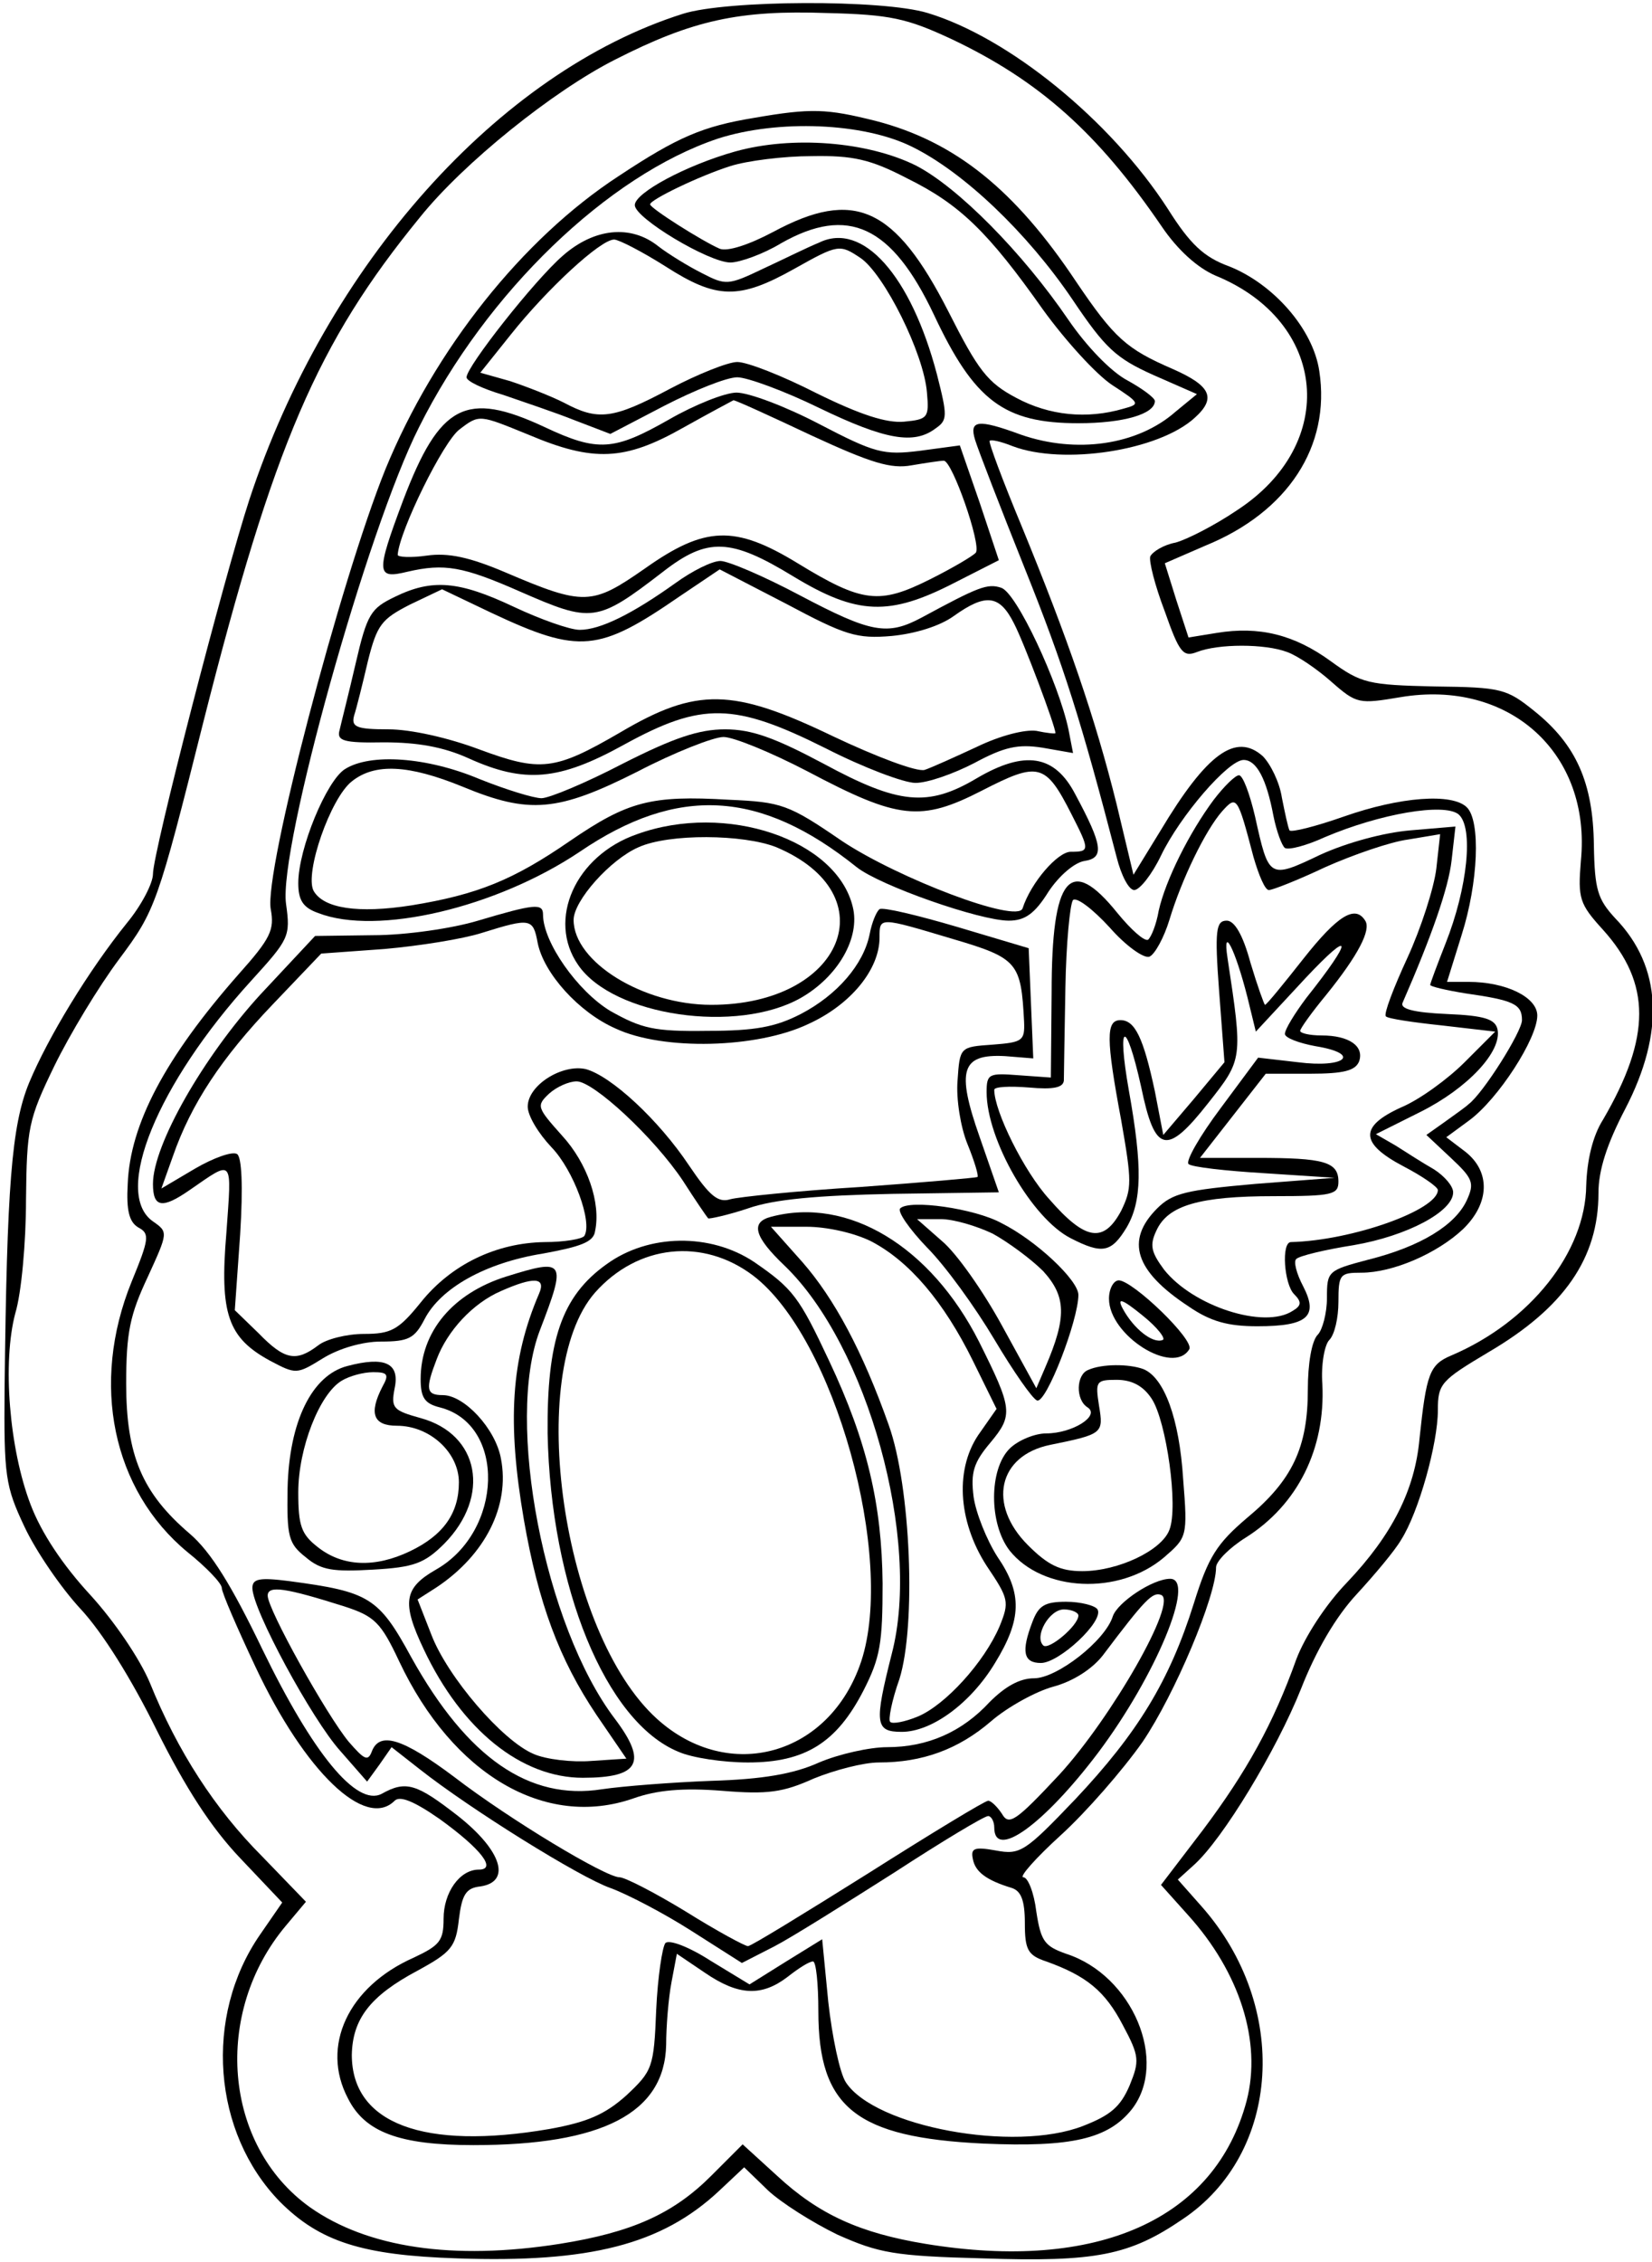 <?xml version="1.0" encoding="UTF-8" standalone="yes"?>
<svg version="1.0" xmlns="http://www.w3.org/2000/svg" width="56.996mm" height="78.001mm" viewBox="0 0 216 295" preserveAspectRatio="xMidYMid meet">
  <g transform="translate(0,295) scale(0.1,-0.1)" fill="#000000" stroke="none">
    <path d="M893 2935 c-241 -76 -466 -328 -567 -635 -33 -101 -126 -461 -126
-489 0 -12 -15 -41 -34 -64 -50 -62 -103 -149 -128 -209 -23 -56 -29 -136 -32
-398 -1 -116 1 -129 26 -182 15 -32 48 -80 73 -107 29 -31 67 -92 100 -159 38
-76 71 -127 109 -167 l55 -58 -29 -42 c-74 -107 -62 -259 26 -349 52 -52 107
-70 232 -74 173 -6 267 18 342 88 l33 31 31 -30 c17 -16 58 -42 91 -58 54 -24
74 -28 190 -31 148 -5 192 4 261 51 129 86 141 278 25 409 l-31 35 21 19 c38
34 108 150 140 230 20 51 46 95 73 124 23 25 50 57 58 71 23 36 48 126 48 169
0 35 4 39 66 76 99 58 144 123 144 208 0 30 11 64 35 110 52 100 48 186 -13
249 -23 25 -27 37 -28 96 -1 81 -23 131 -78 175 -36 29 -43 31 -130 32 -87 2
-96 4 -136 33 -48 35 -94 46 -149 37 l-37 -6 -16 49 -15 48 53 23 c108 44 164
130 149 228 -8 55 -60 114 -118 137 -33 12 -51 29 -80 75 -75 116 -208 224
-314 256 -59 18 -263 17 -320 -1z m351 -33 c114 -54 191 -122 275 -245 21 -31
47 -54 70 -64 147 -60 162 -220 28 -307 -28 -19 -65 -38 -80 -42 -16 -3 -30
-12 -33 -18 -2 -6 6 -38 19 -72 19 -54 24 -60 42 -53 28 11 89 11 118 0 14 -5
40 -23 58 -39 33 -29 36 -29 90 -20 142 24 250 -73 236 -214 -4 -49 -2 -56 29
-90 63 -70 63 -140 0 -248 -14 -22 -21 -54 -22 -86 -1 -87 -73 -178 -176 -222
-29 -12 -33 -24 -42 -109 -6 -67 -36 -126 -95 -188 -28 -29 -55 -71 -66 -100
-30 -84 -65 -147 -122 -223 l-55 -72 35 -39 c68 -75 97 -166 77 -243 -41 -155
-195 -224 -420 -187 -85 14 -139 38 -194 89 l-45 41 -41 -41 c-50 -50 -104
-74 -198 -89 -140 -22 -252 -5 -327 48 -113 81 -127 254 -31 368 l26 31 -57
59 c-62 62 -111 138 -147 227 -13 31 -46 80 -78 115 -36 39 -64 81 -78 118
-28 73 -37 186 -20 250 8 26 14 93 14 148 1 94 3 105 37 175 20 41 58 104 85
140 47 63 50 71 110 310 92 363 149 495 283 659 57 71 174 165 255 206 102 52
163 65 277 61 83 -2 105 -7 163 -34z"/>
    <path d="M986 2799 c-67 -11 -100 -25 -177 -76 -126 -82 -241 -227 -305 -383
-59 -146 -159 -527 -150 -575 5 -27 0 -38 -42 -85 -96 -109 -142 -196 -145
-274 -2 -35 2 -50 14 -57 15 -8 14 -15 -9 -71 -54 -133 -25 -272 73 -353 25
-20 45 -41 45 -47 0 -6 20 -52 44 -103 65 -138 144 -213 182 -175 7 7 26 -1
59 -24 54 -39 75 -66 51 -66 -25 0 -46 -30 -46 -64 0 -29 -5 -35 -39 -51 -86
-38 -122 -116 -86 -184 22 -44 67 -61 164 -61 169 0 250 42 252 131 0 24 3 61
7 82 l7 37 37 -25 c44 -30 74 -31 108 -5 14 11 28 20 33 20 4 0 7 -29 7 -65 0
-126 49 -165 216 -173 115 -5 163 6 194 45 48 62 1 175 -86 203 -28 10 -33 16
-39 55 -3 25 -11 45 -17 45 -6 0 16 25 49 55 33 30 81 85 107 122 42 62 96
190 96 228 0 8 18 26 39 39 68 43 104 116 100 200 -2 26 3 52 9 58 7 7 12 29
12 50 0 36 2 38 30 38 41 0 99 25 133 57 35 34 36 75 3 101 l-25 19 30 22 c38
28 89 107 89 137 0 24 -41 44 -90 44 l-28 0 19 61 c22 69 25 149 7 167 -19 19
-87 14 -161 -12 -37 -13 -69 -21 -71 -18 -2 4 -6 23 -10 43 -3 20 -15 44 -25
54 -35 31 -73 4 -134 -98 l-35 -57 -22 92 c-28 113 -64 217 -124 363 -25 60
-44 111 -42 112 2 2 15 -1 30 -7 66 -25 191 -6 238 37 29 26 21 42 -29 64 -60
26 -76 40 -126 114 -80 120 -158 183 -262 210 -64 16 -84 17 -159 4z m207 -38
c67 -33 150 -112 209 -199 43 -64 57 -77 106 -99 l57 -25 -28 -23 c-50 -44
-130 -55 -202 -30 -57 21 -68 19 -60 -7 4 -13 33 -88 65 -168 51 -127 74 -200
120 -377 6 -24 16 -43 23 -43 7 0 23 20 35 45 25 52 88 125 108 125 17 0 30
-25 39 -73 4 -20 11 -39 15 -42 5 -3 28 3 52 14 73 31 156 45 175 30 20 -17
12 -96 -17 -169 -11 -28 -20 -52 -20 -54 0 -2 21 -7 46 -11 63 -9 74 -14 74
-35 0 -15 -51 -96 -70 -110 -3 -3 -17 -13 -31 -23 l-24 -17 32 -30 c29 -27 31
-33 21 -55 -15 -33 -61 -61 -129 -78 -53 -14 -54 -15 -54 -50 0 -20 -6 -42
-12 -48 -8 -8 -13 -38 -13 -72 0 -75 -20 -118 -79 -167 -40 -34 -51 -51 -70
-112 -32 -102 -74 -170 -155 -256 -66 -69 -72 -73 -104 -67 -28 5 -33 3 -30
-11 3 -17 18 -28 51 -38 12 -4 17 -16 17 -46 0 -35 4 -42 28 -50 53 -19 77
-39 100 -83 22 -41 22 -47 9 -79 -12 -28 -25 -39 -61 -53 -90 -35 -272 -1
-310 57 -8 12 -18 60 -23 105 l-8 82 -47 -29 -48 -30 -51 31 c-28 18 -54 28
-59 23 -4 -5 -10 -44 -12 -87 -3 -76 -5 -80 -39 -112 -28 -25 -51 -35 -101
-44 -164 -28 -258 7 -258 97 1 47 24 77 86 110 44 24 50 31 54 67 4 32 9 41
28 43 41 6 28 47 -29 92 -54 42 -68 47 -100 29 -33 -17 -90 53 -156 189 -40
83 -67 127 -95 151 -62 53 -83 102 -83 196 0 67 5 90 28 139 27 59 27 59 7 73
-53 37 6 180 128 314 50 55 52 58 46 101 -10 72 106 489 174 623 88 176 247
329 391 377 78 25 190 21 254 -11z"/>
    <path d="M961 2755 c-64 -18 -131 -54 -131 -70 0 -17 97 -75 125 -75 12 0 43
11 66 25 88 50 145 23 200 -93 53 -113 92 -142 189 -142 59 0 100 12 100 29 0
4 -16 16 -36 27 -21 11 -53 44 -77 79 -60 88 -145 174 -200 202 -63 31 -161
39 -236 18z m225 -35 c69 -34 106 -70 178 -172 29 -40 69 -84 90 -98 37 -24
37 -25 15 -31 -48 -14 -97 -9 -140 14 -38 20 -50 36 -89 113 -70 137 -123 161
-229 104 -32 -17 -60 -26 -70 -22 -23 10 -91 53 -91 58 0 6 64 37 105 50 22 7
70 13 106 13 54 1 77 -4 125 -29z"/>
    <path d="M736 2619 c-37 -32 -126 -145 -126 -159 0 -5 21 -15 48 -23 26 -9 68
-23 93 -33 l47 -18 71 37 c39 20 81 37 95 37 13 0 62 -18 107 -40 87 -42 124
-48 152 -27 16 11 16 16 2 71 -34 129 -97 200 -154 172 -15 -6 -47 -22 -73
-34 -46 -22 -49 -22 -80 -6 -18 9 -44 25 -57 35 -36 29 -84 24 -125 -12z m134
-14 c67 -43 96 -44 169 -3 57 32 59 32 86 14 31 -21 83 -125 87 -176 3 -33 1
-35 -30 -38 -23 -2 -57 9 -114 37 -45 23 -91 41 -104 41 -12 0 -52 -16 -88
-35 -75 -40 -94 -42 -139 -18 -18 9 -49 21 -70 28 l-39 11 40 50 c47 59 117
124 135 124 6 0 37 -16 67 -35z"/>
    <path d="M875 2405 c-72 -41 -93 -43 -163 -10 -103 48 -137 30 -185 -96 -36
-96 -35 -103 6 -93 48 11 72 7 147 -26 94 -41 100 -41 187 26 58 45 88 44 170
-6 84 -51 126 -52 210 -9 l59 30 -25 75 -26 75 -52 -7 c-48 -6 -59 -3 -132 35
-44 23 -92 41 -108 41 -15 0 -55 -16 -88 -35z m186 -21 c78 -36 104 -44 131
-39 18 3 37 6 42 6 11 0 49 -109 42 -120 -3 -4 -30 -20 -60 -35 -66 -33 -88
-31 -173 21 -82 50 -121 49 -200 -7 -69 -48 -79 -49 -182 -5 -47 20 -75 26
-103 22 -21 -3 -38 -2 -38 1 2 31 60 149 81 164 26 20 26 19 90 -7 85 -36 126
-34 202 9 34 19 64 35 66 36 3 0 49 -21 102 -46z"/>
    <path d="M883 2191 c-56 -40 -98 -61 -125 -61 -13 0 -52 14 -86 30 -72 34
-107 37 -156 13 -31 -15 -36 -22 -51 -87 -9 -39 -19 -78 -21 -87 -4 -14 5 -17
58 -16 44 0 78 -6 111 -21 73 -33 118 -29 203 18 102 56 144 55 264 -5 49 -25
102 -45 117 -45 16 0 50 12 77 26 39 21 57 25 89 20 l40 -7 -6 31 c-13 61 -68
179 -88 185 -18 6 -30 1 -104 -39 -45 -24 -66 -20 -159 29 -47 25 -94 45 -104
45 -11 0 -37 -13 -59 -29z m283 -69 c31 3 63 13 81 26 42 30 60 28 79 -10 13
-25 54 -134 54 -143 0 -1 -11 0 -25 3 -15 2 -47 -6 -78 -21 -28 -13 -59 -27
-68 -30 -10 -3 -63 17 -120 44 -131 63 -178 64 -278 5 -86 -50 -104 -52 -185
-22 -40 15 -89 26 -118 26 -42 0 -49 3 -45 18 3 9 11 41 18 71 12 48 18 55 55
74 l42 20 65 -31 c115 -54 140 -51 246 22 l52 35 87 -45 c77 -41 92 -46 138
-42z"/>
    <path d="M814 1955 c-48 -25 -96 -45 -106 -45 -10 0 -46 11 -81 25 -69 29
-143 34 -176 13 -24 -15 -61 -104 -61 -149 0 -22 6 -32 26 -39 77 -30 233 7
342 80 128 87 236 81 362 -20 30 -24 161 -70 199 -70 21 0 34 9 52 38 14 21
34 38 47 40 26 4 24 20 -12 87 -27 52 -66 58 -129 21 -64 -38 -102 -34 -200
19 -64 34 -94 45 -129 45 -34 0 -67 -11 -134 -45z m242 -10 c119 -63 148 -66
228 -25 74 38 83 36 117 -31 24 -47 24 -49 -1 -49 -17 0 -52 -40 -63 -74 -7
-20 -162 39 -236 88 -70 48 -79 51 -148 54 -102 6 -132 -2 -208 -54 -74 -51
-121 -70 -207 -84 -70 -11 -115 -4 -128 19 -12 23 22 121 50 143 30 24 74 22
145 -7 87 -36 124 -33 229 20 48 25 99 45 112 45 13 0 62 -20 110 -45z"/>
    <path d="M1587 1908 c-32 -43 -63 -105 -72 -145 -3 -18 -10 -35 -14 -38 -5 -2
-22 13 -40 35 -62 77 -86 48 -86 -104 l-1 -111 -42 3 c-39 3 -42 2 -42 -22 0
-62 59 -165 110 -191 41 -21 53 -19 73 14 20 34 21 79 3 179 -16 91 -4 95 16
5 18 -87 33 -91 88 -21 45 57 45 57 25 189 -7 45 10 12 26 -51 l11 -45 65 70
c62 66 63 52 1 -26 -15 -20 -28 -41 -28 -47 0 -5 18 -12 40 -16 61 -10 39 -29
-23 -21 l-52 6 -49 -66 c-27 -36 -46 -69 -42 -73 4 -4 49 -9 99 -12 l92 -6
-104 -8 c-90 -8 -108 -12 -128 -32 -42 -42 -29 -82 41 -128 29 -20 52 -26 90
-26 66 0 80 13 60 52 -9 17 -13 33 -9 36 4 4 37 12 75 18 70 12 130 44 130 69
0 8 -11 21 -25 30 -14 8 -36 22 -50 31 l-26 15 58 29 c62 31 107 79 101 108
-3 13 -16 18 -66 20 -45 2 -62 7 -58 15 38 87 60 150 64 186 l5 44 -59 -5
c-35 -3 -83 -16 -118 -32 -67 -32 -67 -31 -85 50 -7 30 -16 54 -21 54 -5 0
-20 -15 -33 -32z m52 -75 c7 -24 15 -43 20 -43 5 0 38 13 74 30 36 16 85 33
108 36 l42 7 -5 -45 c-3 -25 -20 -78 -38 -117 -18 -39 -31 -73 -28 -76 2 -3
36 -8 74 -12 l69 -8 -40 -40 c-22 -22 -59 -49 -83 -59 -55 -25 -54 -47 3 -77
25 -13 45 -27 45 -31 0 -26 -112 -66 -192 -68 -13 0 -9 -55 4 -68 10 -10 10
-15 -2 -22 -37 -24 -130 6 -168 54 -17 23 -19 32 -10 51 15 33 56 45 154 45
76 0 84 2 84 19 0 26 -19 31 -106 31 l-75 0 43 55 43 55 58 0 c44 0 59 4 64
16 7 20 -13 34 -49 34 -16 0 -28 3 -28 6 0 3 15 24 34 47 42 52 59 85 51 97
-13 21 -36 7 -81 -50 -26 -33 -48 -60 -50 -60 -1 0 -10 25 -19 55 -10 37 -21
55 -31 55 -14 0 -16 -12 -10 -92 l7 -93 -40 -48 -40 -47 -11 57 c-15 70 -26
93 -45 93 -19 0 -19 -24 1 -131 14 -80 14 -89 0 -118 -23 -43 -47 -39 -94 15
-33 36 -72 115 -72 143 0 4 20 5 45 3 33 -3 45 0 46 9 0 8 1 62 2 121 1 58 6
110 10 115 5 4 26 -12 48 -36 21 -24 45 -41 52 -38 7 3 19 25 26 48 16 53 47
117 69 142 19 21 20 20 41 -60z"/>
    <path d="M833 1863 c-81 -28 -118 -112 -77 -171 46 -67 208 -90 291 -43 49 28
78 79 68 119 -21 88 -166 137 -282 95z m182 -17 c147 -62 87 -206 -85 -206
-89 0 -180 56 -180 111 0 25 48 79 85 95 40 18 137 17 180 0z"/>
    <path d="M625 1750 c-33 -10 -94 -19 -137 -19 l-76 -1 -72 -77 c-74 -81 -140
-196 -140 -247 0 -31 12 -33 48 -8 58 40 55 43 48 -56 -9 -106 2 -137 57 -167
34 -18 35 -18 69 3 21 13 52 22 76 22 36 0 44 4 57 29 21 41 80 74 155 86 49
9 66 15 68 29 8 37 -10 89 -43 125 -33 37 -34 39 -17 55 10 9 26 16 36 16 22
0 101 -73 139 -130 16 -25 31 -47 33 -49 1 -1 25 4 52 13 34 12 91 17 189 19
l139 2 -25 72 c-31 88 -24 109 33 106 l37 -3 -3 72 -3 72 -94 28 c-51 15 -97
26 -101 23 -4 -3 -10 -17 -13 -33 -8 -39 -42 -79 -90 -104 -33 -17 -60 -22
-122 -22 -70 -1 -86 3 -127 26 -43 26 -88 90 -88 126 0 15 -11 14 -85 -8z m78
-29 c8 -40 54 -91 102 -112 62 -29 185 -26 252 6 55 25 93 71 93 113 0 27 -1
27 96 -2 85 -25 89 -31 93 -108 1 -25 -2 -27 -41 -30 -43 -3 -43 -3 -46 -47
-2 -24 4 -61 13 -83 9 -22 15 -42 13 -43 -2 -1 -70 -7 -153 -13 -82 -5 -159
-13 -170 -16 -16 -5 -27 4 -54 44 -40 60 -102 117 -135 126 -31 7 -76 -21 -76
-49 0 -12 14 -35 31 -53 29 -30 54 -98 43 -116 -3 -4 -26 -8 -52 -8 -63 -1
-122 -29 -162 -79 -29 -36 -39 -41 -74 -41 -23 0 -50 -7 -60 -15 -29 -22 -44
-19 -78 16 l-31 30 7 99 c4 64 2 101 -4 105 -6 4 -31 -5 -55 -19 l-44 -26 15
42 c24 69 64 129 131 199 l63 66 83 6 c45 4 102 13 127 21 64 20 67 19 73 -13z"/>
    <path d="M1177 1374 c-4 -4 12 -27 35 -51 24 -24 63 -78 88 -120 25 -42 50
-78 56 -80 12 -4 54 105 54 138 0 19 -55 71 -101 94 -35 19 -120 31 -132 19z
m121 -33 c20 -11 50 -33 66 -49 30 -33 31 -60 3 -125 l-12 -28 -45 82 c-24 44
-59 94 -78 110 l-33 29 31 0 c17 0 47 -9 68 -19z"/>
    <path d="M1008 1363 c-27 -7 -22 -26 18 -64 108 -104 179 -358 140 -507 -23
-91 -22 -102 13 -102 39 0 90 37 122 90 35 57 36 91 3 139 -14 22 -28 57 -31
78 -4 32 0 45 22 71 30 36 29 44 -15 132 -63 124 -171 190 -272 163z m131 -32
c50 -26 95 -79 133 -156 l31 -63 -21 -30 c-34 -46 -30 -116 8 -175 29 -43 30
-47 17 -79 -20 -47 -71 -103 -107 -118 -17 -7 -33 -10 -36 -7 -3 2 2 28 12 56
22 70 15 251 -14 332 -34 96 -71 165 -113 213 l-41 46 47 0 c26 0 62 -8 84
-19z"/>
    <path d="M793 1301 c-59 -42 -78 -100 -77 -221 4 -201 76 -377 171 -416 18 -8
59 -14 91 -14 75 0 116 26 151 94 22 43 25 62 25 140 -1 103 -20 185 -70 291
-39 83 -47 94 -98 129 -57 38 -138 37 -193 -3z m192 -15 c106 -81 186 -368
141 -504 -41 -123 -173 -160 -267 -75 -124 112 -173 452 -81 557 56 63 141 72
207 22z"/>
    <path d="M662 1285 c-70 -22 -112 -72 -112 -134 0 -24 5 -32 25 -37 87 -22 83
-162 -5 -212 -42 -24 -45 -43 -16 -104 50 -106 128 -168 208 -168 74 0 85 20
42 77 -92 121 -144 389 -98 508 35 91 33 94 -44 70z m43 -22 c-37 -86 -42
-168 -20 -296 19 -109 46 -182 95 -255 l39 -57 -46 -3 c-25 -2 -59 2 -75 9
-41 17 -113 101 -134 156 l-18 46 25 16 c63 42 96 106 84 168 -7 39 -48 83
-76 83 -22 0 -23 8 -8 47 14 37 47 73 84 89 43 19 59 18 50 -3z"/>
    <path d="M1450 1256 c0 -48 84 -101 105 -66 7 12 -73 89 -92 90 -7 0 -13 -11
-13 -24z m70 -54 c-13 -5 -38 15 -52 41 -8 15 -1 13 26 -9 20 -16 31 -31 26
-32z"/>
    <path d="M454 1168 c-46 -12 -76 -72 -78 -160 -1 -63 1 -72 24 -90 20 -17 36
-19 88 -16 53 3 67 8 93 34 61 62 46 143 -31 164 -36 10 -39 13 -34 39 7 33
-13 42 -62 29z m46 -27 c-18 -35 -12 -51 19 -51 43 0 81 -35 81 -74 0 -40 -20
-69 -64 -90 -46 -22 -88 -20 -120 5 -22 17 -26 28 -26 72 0 58 28 129 57 146
10 6 28 11 41 11 19 0 21 -3 12 -19z"/>
    <path d="M1423 1163 c-16 -6 -17 -39 -1 -49 17 -11 -20 -34 -54 -34 -15 0 -37
-9 -48 -20 -27 -27 -27 -98 0 -133 43 -54 143 -59 202 -9 30 26 31 27 25 102
-5 80 -25 133 -52 144 -19 7 -54 7 -72 -1z m83 -38 c19 -29 35 -141 23 -171
-10 -27 -67 -54 -114 -54 -29 0 -45 8 -71 34 -53 53 -39 117 29 131 69 14 70
15 64 51 -5 32 -4 34 23 34 20 0 35 -8 46 -25z"/>
    <path d="M330 878 c0 -28 78 -172 115 -213 l35 -40 16 22 16 23 37 -29 c66
-52 209 -141 249 -155 22 -8 70 -33 106 -56 l66 -42 43 22 c23 12 93 56 156
96 63 41 118 74 123 74 4 0 8 -7 8 -15 0 -43 65 4 136 98 75 100 128 227 94
227 -23 0 -69 -31 -75 -49 -10 -32 -73 -81 -103 -81 -19 0 -38 -11 -58 -31
-36 -39 -81 -59 -134 -59 -23 0 -63 -9 -89 -20 -33 -15 -74 -22 -141 -24 -52
-2 -116 -7 -143 -11 -95 -15 -176 41 -249 172 -43 79 -55 86 -160 100 -39 5
-48 3 -48 -9z m120 -24 c40 -13 48 -21 72 -72 70 -148 191 -219 306 -179 31
11 65 14 116 10 60 -5 80 -2 120 16 27 11 65 21 85 21 57 0 104 17 147 54 22
19 59 39 81 45 26 7 51 23 65 41 55 73 65 83 76 79 23 -8 -65 -161 -133 -235
-57 -61 -66 -67 -75 -51 -6 9 -14 17 -18 17 -4 0 -75 -43 -157 -95 -83 -52
-153 -95 -157 -95 -4 0 -41 20 -81 45 -41 25 -80 45 -87 45 -18 0 -143 75
-216 131 -68 51 -98 60 -108 33 -5 -13 -10 -10 -30 13 -29 35 -106 173 -106
191 0 14 24 10 100 -14z"/>
    <path d="M1350 834 c-15 -39 -12 -54 11 -54 24 0 83 55 74 70 -3 5 -22 10 -41
10 -28 0 -36 -5 -44 -26z m60 8 c0 -13 -39 -46 -46 -39 -12 12 8 47 27 47 10
0 19 -4 19 -8z"/>
  </g>
</svg>